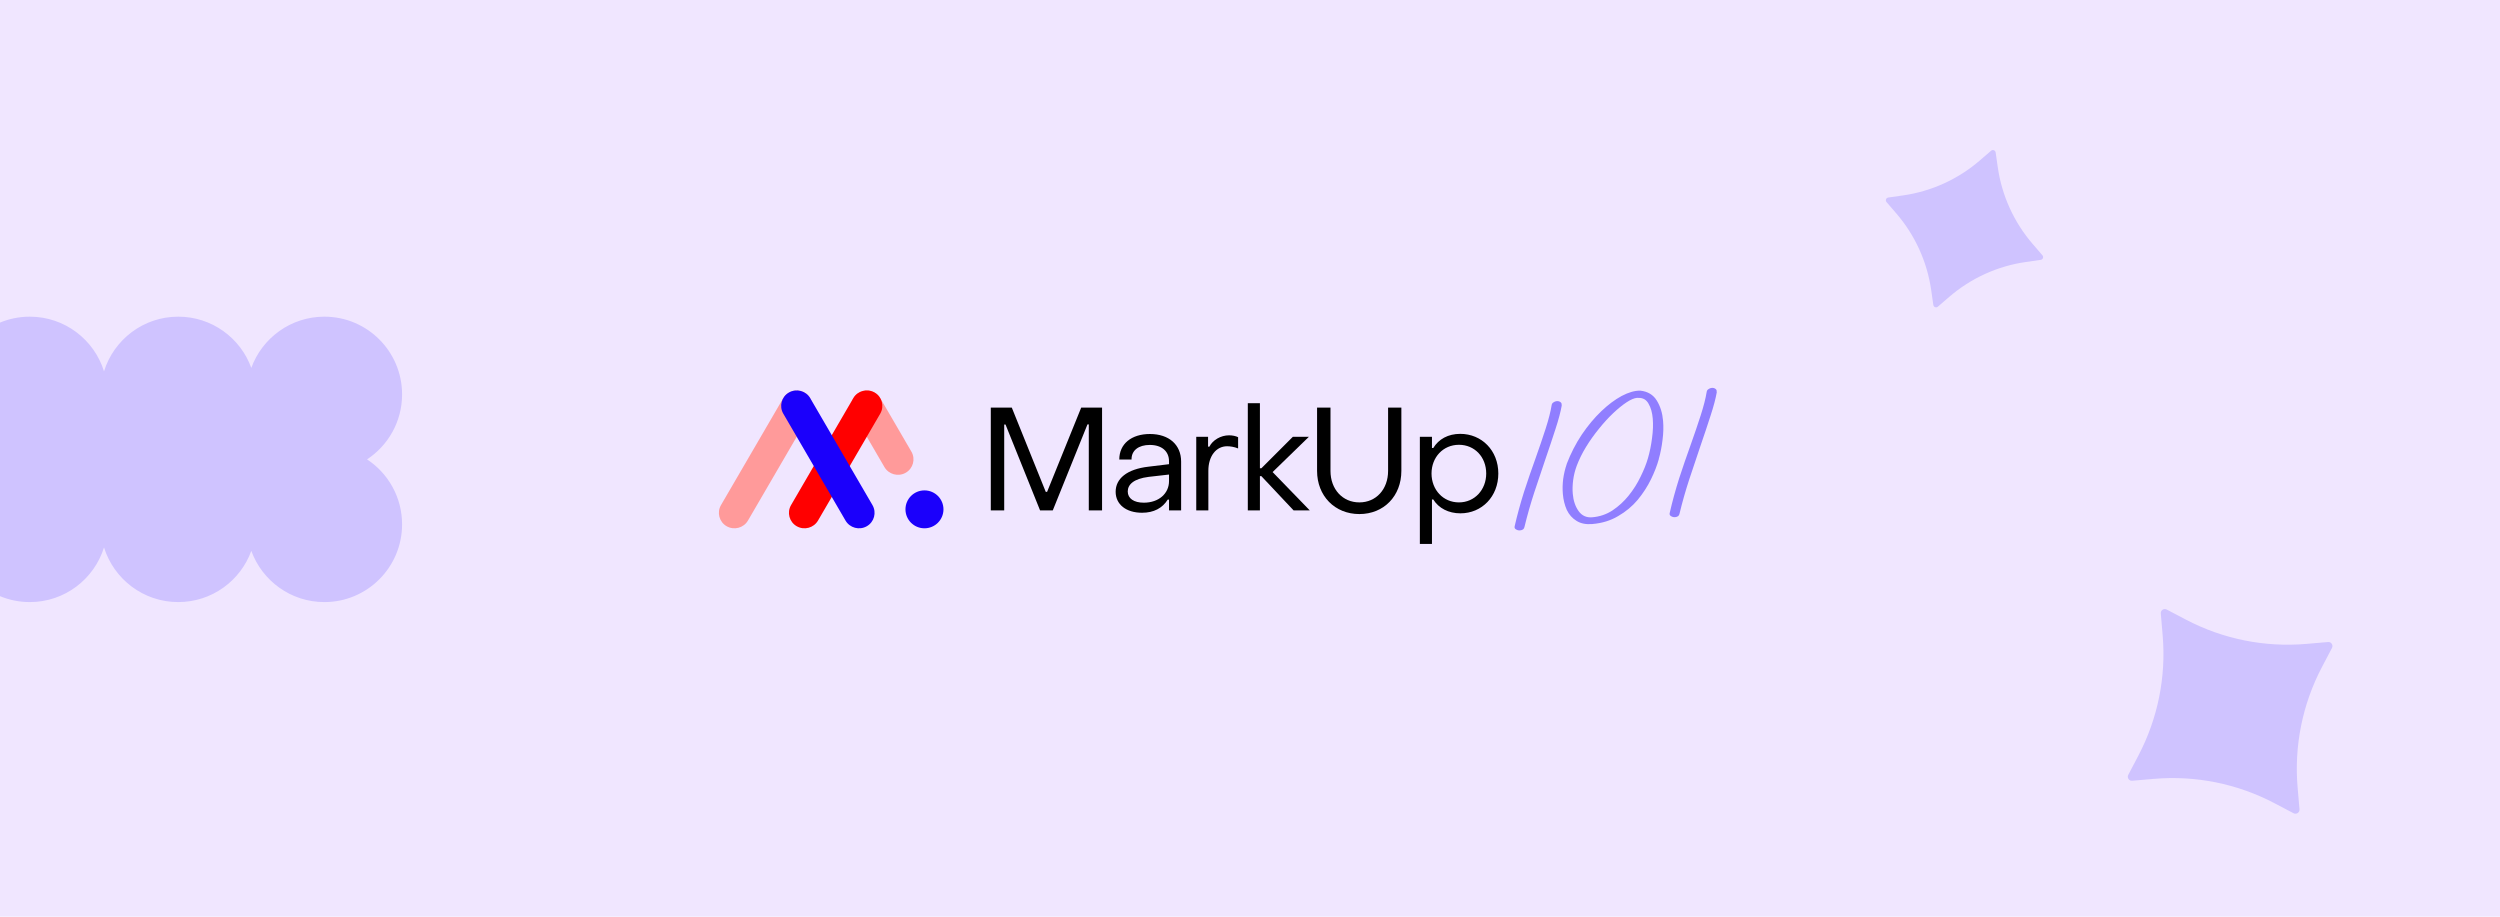 <?xml version="1.0" encoding="utf-8"?>
<svg xmlns="http://www.w3.org/2000/svg" width="1200" height="440" viewBox="0 0 1200 440" fill="none">
<g clip-path="url(#clip0_61_15)">
<rect width="1200" height="440" fill="#F0E6FF"/>
<path d="M804.033 248.24C803.339 248.299 802.689 248.132 802.084 247.739C801.484 247.409 801.28 246.886 801.473 246.17C802.724 240.724 804.225 235.225 805.976 229.672C807.79 224.114 809.623 218.778 811.474 213.662C813.32 208.482 814.946 203.703 816.352 199.325C817.758 194.946 818.711 191.21 819.209 188.116C819.287 187.537 819.568 187.1 820.051 186.805C820.529 186.446 821.052 186.242 821.62 186.194C822.314 186.135 822.898 186.276 823.372 186.616C823.909 186.952 824.113 187.475 823.983 188.185L824.077 188.177C823.521 191.339 822.511 195.144 821.047 199.591C819.641 203.97 818.047 208.746 816.264 213.92C814.481 219.094 812.682 224.46 810.868 230.017C809.054 235.575 807.49 241.08 806.176 246.531C806.01 247.563 805.296 248.132 804.033 248.24Z" fill="#907EFF"/>
<path d="M764.274 251.539C761.245 251.797 758.722 251.282 756.705 249.992C754.693 248.765 753.146 247.022 752.063 244.763C751.038 242.435 750.407 239.883 750.17 237.106C749.971 234.771 750.021 232.383 750.321 229.942C750.679 227.433 751.24 225.065 752.003 222.838L751.995 222.744C753.973 217.617 756.398 212.897 759.272 208.583C762.208 204.265 765.322 200.535 768.614 197.393C771.905 194.252 775.161 191.813 778.382 190.076C781.665 188.333 784.643 187.475 787.315 187.502C790.908 187.894 793.554 189.48 795.254 192.259C796.947 194.974 797.956 198.225 798.279 202.012C798.527 204.914 798.438 207.973 798.014 211.187C797.647 214.333 797.048 217.372 796.218 220.303L796.226 220.398C795.401 223.392 794.15 226.614 792.474 230.062C790.798 233.51 788.664 236.807 786.072 239.952C783.475 243.034 780.359 245.621 776.723 247.711C773.156 249.859 769.038 251.132 764.368 251.53L764.274 251.539ZM764.283 248.296C767.88 247.989 771.123 246.886 774.012 244.987C776.958 243.019 779.552 240.636 781.792 237.839C784.09 234.973 785.993 231.95 787.501 228.77C789.073 225.585 790.25 222.624 791.033 219.888C791.916 216.825 792.564 213.623 792.978 210.282C793.45 206.873 793.565 203.749 793.322 200.909C793.075 198.006 792.394 195.617 791.28 193.742C790.23 191.861 788.658 190.946 786.565 190.998C786.37 190.951 786.115 190.941 785.8 190.968C784.411 191.087 782.724 191.803 780.739 193.116C778.753 194.43 776.614 196.17 774.32 198.336C772.026 200.503 769.759 202.984 767.518 205.782C765.273 208.516 763.201 211.426 761.303 214.512C759.463 217.529 757.973 220.549 756.833 223.57C756.006 225.802 755.437 228.075 755.127 230.39C754.816 232.705 754.749 234.903 754.927 236.986C755.212 240.33 756.149 243.111 757.737 245.327C759.324 247.543 761.506 248.533 764.283 248.296Z" fill="#907EFF"/>
<path d="M729.614 254.593C728.92 254.652 728.27 254.485 727.664 254.092C727.064 253.762 726.861 253.239 727.054 252.523C728.305 247.077 729.806 241.578 731.557 236.025C733.371 230.468 735.203 225.131 737.055 220.015C738.901 214.836 740.527 210.057 741.933 205.678C743.339 201.299 744.291 197.563 744.79 194.469C744.868 193.89 745.148 193.453 745.631 193.158C746.109 192.799 746.632 192.596 747.2 192.547C747.894 192.488 748.478 192.629 748.952 192.97C749.49 193.305 749.693 193.828 749.563 194.538L749.658 194.53C749.101 197.692 748.091 201.497 746.628 205.944C745.222 210.323 743.627 215.099 741.844 220.273C740.061 225.447 738.263 230.813 736.449 236.37C734.635 241.928 733.071 247.433 731.757 252.884C731.59 253.916 730.876 254.485 729.614 254.593Z" fill="#907EFF"/>
<path d="M700.923 208.25C711.213 208.25 719.193 216.23 719.193 227.29C719.193 238.35 711.283 246.4 700.993 246.4C695.323 246.4 690.563 243.95 687.973 239.75H687.343V261.1H681.533V209.65H687.343V215.04H687.973C690.563 210.77 695.113 208.25 700.923 208.25ZM700.293 213.5C692.663 213.5 687.133 219.52 687.133 227.29C687.133 235.06 692.663 241.15 700.293 241.15C707.853 241.15 713.383 235.06 713.383 227.29C713.383 219.38 707.853 213.5 700.293 213.5Z" fill="black"/>
<path d="M652.494 246.75C640.734 246.75 632.194 238.07 632.194 226.03V195.65H638.634V226.03C638.634 234.85 644.444 241.15 652.494 241.15C660.544 241.15 666.284 234.85 666.284 226.03V195.65H672.654V226.03C672.654 238.07 664.254 246.75 652.494 246.75Z" fill="black"/>
<path d="M598.949 245V193.55H604.759V224.77H605.459L620.579 209.65H628.279L610.849 226.59L628.699 245H620.929L605.459 228.55H604.759V245H598.949Z" fill="black"/>
<path d="M574.2 245V209.65H579.87V214.41H580.5C582.11 211.19 586.03 208.95 589.95 208.95C591.56 208.95 593.24 209.3 594.29 209.86V215.25C592.47 214.48 590.37 214.2 589.04 214.2C583.72 214.2 580.01 218.96 580.01 225.96V245H574.2Z" fill="black"/>
<path d="M548.179 246.12C540.549 246.12 535.509 242.13 535.509 236.04C535.509 229.81 540.829 225.19 551.329 224L561.129 222.81V221.41C561.129 216.65 557.699 213.57 551.889 213.57C546.569 213.57 543.069 216.16 543.139 220.57H537.259C537.259 213.08 543.069 208.32 551.959 208.32C561.129 208.32 566.939 213.5 566.939 221.55V245H561.129V239.82H560.499C557.979 243.88 553.849 246.12 548.179 246.12ZM549.019 241.29C556.229 241.29 561.129 236.88 561.129 230.93V227.78L551.329 228.9C544.119 229.81 541.319 232.61 541.319 235.9C541.319 239.26 544.259 241.29 549.019 241.29Z" fill="black"/>
<path d="M475.58 245V195.65H485.66L501.97 236.11H502.6L518.98 195.65H528.99V245H522.62V203.7H521.99L505.33 245H499.24L482.65 203.77H482.02V245H475.58Z" fill="black"/>
<path d="M388.891 198.549C390.961 194.993 389.741 190.452 386.167 188.405C382.592 186.358 378.017 187.581 375.947 191.137L346.075 242.451C344.006 246.007 345.225 250.548 348.8 252.595C352.374 254.642 356.95 253.419 359.019 249.863L388.891 198.549Z" fill="#FF9A9A"/>
<path d="M409.599 198.549C407.529 194.993 408.749 190.452 412.324 188.405C415.898 186.358 420.473 187.581 422.543 191.137L437.468 216.775C439.538 220.331 438.318 224.872 434.744 226.919C431.169 228.966 426.594 227.743 424.524 224.187L409.599 198.549Z" fill="#FF9A9A"/>
<path d="M422.522 198.549C424.591 194.993 423.371 190.452 419.797 188.405C416.222 186.358 411.647 187.581 409.577 191.137L379.705 242.451C377.636 246.007 378.856 250.548 382.43 252.595C386.005 254.642 390.58 253.419 392.65 249.863L422.522 198.549Z" fill="#FF0000"/>
<path d="M375.969 198.549C373.899 194.993 375.119 190.452 378.693 188.405C382.268 186.358 386.843 187.581 388.913 191.137L418.785 242.451C420.854 246.007 419.635 250.548 416.06 252.595C412.486 254.642 407.91 253.419 405.841 249.863L375.969 198.549Z" fill="#1B00FB"/>
<path d="M452.865 244.488C452.865 249.513 448.782 253.587 443.744 253.587C438.706 253.587 434.623 249.513 434.623 244.488C434.623 239.463 438.706 235.389 443.744 235.389C448.782 235.389 452.865 239.463 452.865 244.488Z" fill="#1B00FB"/>
<path d="M1040 292.57L1049.26 297.429C1067.02 306.755 1087.08 310.795 1107.07 309.07L1117.48 308.171C1119 308.04 1120.07 309.646 1119.36 311.005L1114.5 320.256C1105.18 338.015 1101.13 358.081 1102.86 378.065L1103.76 388.476C1103.89 390.005 1102.28 391.072 1100.92 390.36L1091.67 385.501C1073.91 376.175 1053.85 372.134 1033.86 373.859L1023.45 374.759C1021.92 374.89 1020.86 373.284 1021.57 371.925L1026.43 362.674C1035.75 344.914 1039.8 324.849 1038.07 304.864L1037.18 294.447C1037.05 292.927 1038.65 291.859 1040 292.57Z" fill="#CFC3FF"/>
<path d="M906.35 94.817L913.45 93.801C927.081 91.85 939.869 86.031 950.295 77.037L955.726 72.351C956.524 71.663 957.764 72.128 957.914 73.17L958.929 80.271C960.88 93.901 966.699 106.69 975.693 117.116L980.379 122.547C981.067 123.345 980.602 124.584 979.56 124.734L972.459 125.75C958.829 127.701 946.04 133.52 935.614 142.514L930.183 147.2C929.385 147.887 928.146 147.423 927.996 146.38L926.98 139.28C925.029 125.649 919.21 112.861 910.216 102.435L905.533 96.996C904.849 96.203 905.313 94.964 906.35 94.817Z" fill="#CFC3FF"/>
<path fill-rule="evenodd" clip-rule="evenodd" d="M193 251.687C193 238.647 186.315 227.171 176.186 220.5C186.315 213.829 193 202.353 193 189.313C193 168.705 176.301 152 155.701 152C139.57 152 125.831 162.244 120.629 176.583C115.427 162.244 101.687 152 85.557 152C68.812 152 54.644 163.038 49.928 178.239C45.212 163.038 31.044 152 14.299 152C-6.301 152 -23 168.705 -23 189.313C-23 202.353 -16.315 213.829 -6.186 220.5C-16.315 227.171 -23 238.647 -23 251.687C-23 272.295 -6.301 289 14.299 289C31.044 289 45.212 277.962 49.928 262.761C54.644 277.962 68.812 289 85.557 289C101.687 289 115.427 278.756 120.629 264.417C125.831 278.756 139.57 289 155.701 289C176.301 289 193 272.295 193 251.687Z" fill="#CFC3FF"/>
</g>
<defs>
<clipPath id="clip0_61_15">
<rect width="1200" height="440" fill="white"/>
</clipPath>
</defs>
</svg>